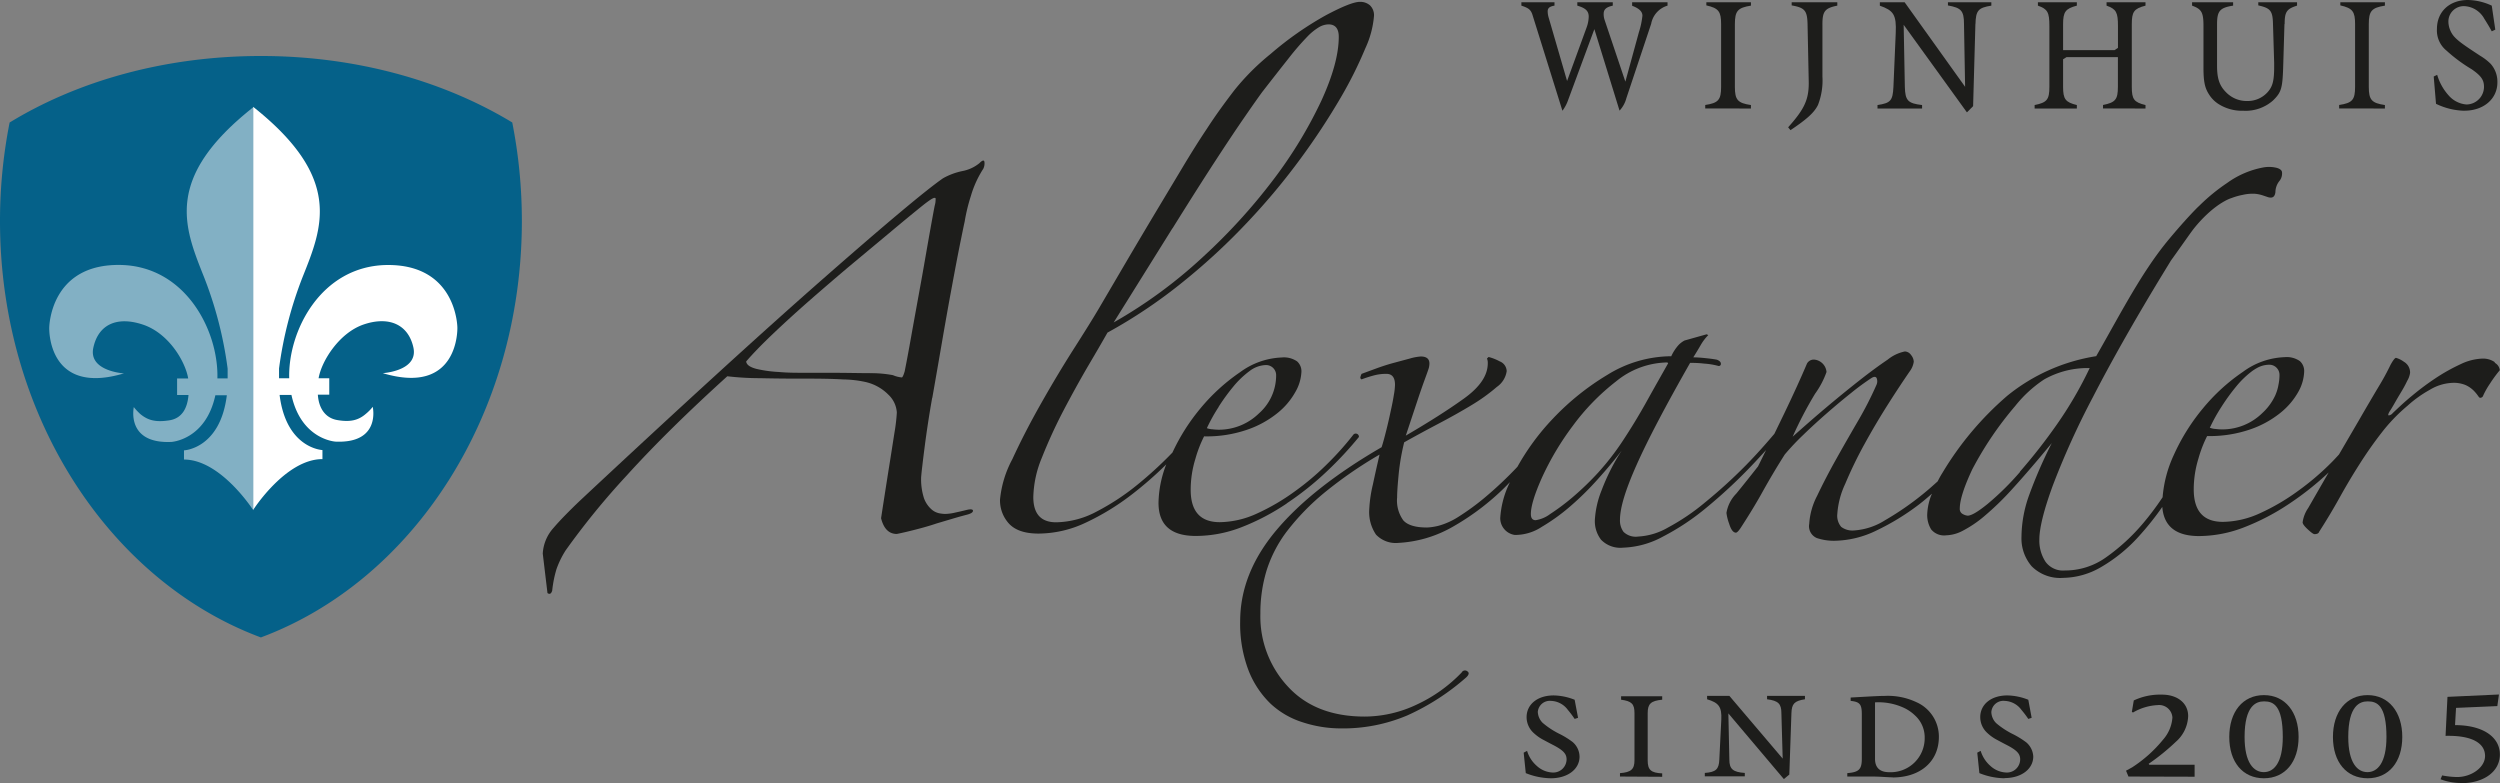 <svg id="Laag_1" data-name="Laag 1" xmlns="http://www.w3.org/2000/svg" xmlns:xlink="http://www.w3.org/1999/xlink" viewBox="0 0 403.17 126.27"><rect x="0" y="0" width="403.17" height="126.27" fill="#808080" stroke="none"/><defs><style>.cls-1{fill:none;}.cls-2{clip-path:url(#clip-path);}.cls-3,.cls-5{fill:#056189;}.cls-4,.cls-6{fill:#fff;}.cls-5,.cls-6{opacity:0.5;}.cls-7{fill:#1d1d1b;}</style><clipPath id="clip-path" transform="translate(0 0)"><rect class="cls-1" width="403.17" height="126.27"/></clipPath></defs><g class="cls-2"><path class="cls-3" d="M82.61,19.75c-11-6.66-25-10.67-40.26-10.72h-.27c-15.4,0-29.52,4-40.53,10.73A81.84,81.84,0,0,0,0,35.63c0,31.46,17.68,58.1,42.08,67.17l.27-.11C66.61,93.52,84.16,67,84.16,35.63a81.84,81.84,0,0,0-1.55-15.88" transform="translate(0 0)"/><path class="cls-4" d="M52,74.06V72.58s-5.84-.24-6.91-8.89H47c1.57,7.23,7.11,7.53,7.11,7.53,7.37.32,6-5.61,6-5.61A7.29,7.29,0,0,1,59,66.74c-1.22,1.06-2.55,1.36-4.62,1s-3-2.12-3.12-4.09h1.84V61H51.38c.45-2.73,3.3-7.33,7.29-8.68s7.17-.06,8,3.73c.75,3.48-4.05,4.05-4.83,4.12H61.7c12.41,3.73,12.06-7.34,12.06-7.34S73.7,42.51,62.22,42.74C51.76,43,46.44,53.33,46.64,61H45c0-.51,0-1,0-1.58A63,63,0,0,1,48.83,44.6c3.2-8,6.46-15.9-8-27.37v65s5.23-8.2,11.18-8.19" transform="translate(0 0)"/><path class="cls-5" d="M32.87,44.6a62.68,62.68,0,0,1,3.84,14.86c0,.55,0,1.06,0,1.57H35.06c.2-7.7-5.13-18.08-15.59-18.29C8,42.51,7.94,52.87,7.94,52.87S7.59,63.94,20,60.21h-.12c-.79-.07-5.58-.64-4.83-4.12.81-3.79,3.84-5.13,8-3.73,4,1.35,6.83,5.95,7.29,8.68H28.56V63.7H30.4c-.17,2-.94,3.75-3.12,4.08s-3.41,0-4.63-1a7.77,7.77,0,0,1-1.06-1.13s-1.33,5.93,6,5.61c0,0,5.54-.3,7.1-7.52h1.85c-1.07,8.64-6.91,8.89-6.91,8.89v1.47c5.94,0,11.18,8.19,11.18,8.19v-65C26.4,28.7,29.67,36.57,32.87,44.6" transform="translate(0 0)"/><path class="cls-6" d="M32.87,44.6a62.55,62.55,0,0,1,3.84,14.85c0,.55,0,1.07,0,1.57H35.06c.2-7.7-5.13-18.07-15.59-18.29C8,42.5,7.94,52.87,7.94,52.87S7.59,63.93,20,60.21h-.12c-.79-.07-5.58-.65-4.83-4.13.81-3.78,3.84-5.12,8-3.73s6.84,5.95,7.3,8.68H28.56v2.67H30.4c-.17,2-.95,3.76-3.12,4.09s-3.41,0-4.63-1a9.16,9.16,0,0,1-1.07-1.14s-1.32,5.94,6.05,5.62c0,0,5.54-.3,7.1-7.53h1.85c-1.07,8.65-6.91,8.89-6.91,8.89v1.48c5.94,0,11.18,8.18,11.18,8.18v-65C26.4,28.7,29.67,36.56,32.87,44.6" transform="translate(0 0)"/><path class="cls-7" d="M266.28,3.84l-4,12a4.67,4.67,0,0,1-1.1,2L257.12,4.7,252.9,16.1a6.33,6.33,0,0,1-.93,1.76l-4.78-15.3c-.29-1-.64-1.25-1.84-1.65V.37h5.34V.91c-.8.13-1.1.4-1.1.93a3.9,3.9,0,0,0,.19,1.1l2.94,10.12,3.12-8.55a5.5,5.5,0,0,0,.37-1.81c0-.91-.48-1.39-1.84-1.79V.37h5.72V.91c-1.07.24-1.47.61-1.47,1.33a2.87,2.87,0,0,0,.16,1l3.34,9.93,2.19-8a12.91,12.91,0,0,0,.56-2.64c0-.67-.54-1.18-1.66-1.6V.37h5.71V.91a3.76,3.76,0,0,0-2.64,2.93" transform="translate(0 0)"/><path class="cls-7" d="M275,17.49v-.56c2.13-.32,2.56-.83,2.56-2.94V3.87c0-2-.4-2.56-2.38-3V.37h7.19V.91c-2.14.34-2.59.85-2.59,3V14c0,2.11.45,2.62,2.59,2.94v.56Z" transform="translate(0 0)"/><path class="cls-7" d="M293.9,3.87v8.47a10.87,10.87,0,0,1-.72,4.59c-.61,1.23-1.76,2.27-4.43,4.06l-.38-.46c2.62-2.93,3.37-4.48,3.32-7.37l-.19-9.29c-.06-2.16-.43-2.62-2.56-3V.37h7.36V.91c-2,.4-2.4.91-2.4,3" transform="translate(0 0)"/><path class="cls-7" d="M318.57,3.87l-.37,13.25-1,1L307,4l.19,10c.06,2.22.48,2.67,2.78,2.94v.56h-7.19v-.56c2.14-.32,2.46-.72,2.57-2.94l.37-8.65c.14-3-.37-3.66-2.56-4.43V.37h4L316.91,14l-.18-10.12c0-2.16-.46-2.62-2.59-3V.37h7V.91c-2.11.34-2.51.77-2.56,3" transform="translate(0 0)"/><path class="cls-7" d="M339.15,17.49v-.56c2-.4,2.4-.88,2.4-2.94V9.21h-8.28l-.56.35V14c0,2,.38,2.49,2.22,2.94v.56h-6.81v-.56c2-.4,2.38-.88,2.38-2.94V4.22c0-2.24-.27-2.75-1.85-3.31V.37h6.28V.91c-1.84.48-2.22,1-2.22,3V8.09H341l.56-.37V4.22c0-2.24-.27-2.75-1.84-3.31V.37H346V.91c-1.87.48-2.21,1-2.21,3V14c0,2,.34,2.49,2.21,2.94v.56Z" transform="translate(0 0)"/><path class="cls-7" d="M368.41,3.87l-.19,6.44c-.11,3.92-.27,4.54-1.66,5.9a6.68,6.68,0,0,1-4.78,1.65,7.05,7.05,0,0,1-4.06-1.12,4.94,4.94,0,0,1-1.46-1.49c-.7-1.07-.91-2.11-.91-4.36V4.22c0-2.24-.3-2.75-1.84-3.31V.37h6.62V.91c-2.14.34-2.59.85-2.59,3V10.6c0,2.11.4,3.23,1.47,4.3a4.64,4.64,0,0,0,3.39,1.39,4.32,4.32,0,0,0,3.26-1.39c.85-.93,1.09-1.87,1.09-4.17v-.61l-.19-6.25c-.05-2.13-.4-2.56-2.37-3V.37h6.25V.91c-1.69.53-2,1-2,3" transform="translate(0 0)"/><path class="cls-7" d="M377.23,17.49v-.56c2.14-.32,2.57-.83,2.57-2.94V3.87c0-2-.4-2.56-2.38-3V.37h7.19V.91c-2.14.34-2.6.85-2.6,3V14c0,2.11.46,2.62,2.6,2.94v.56Z" transform="translate(0 0)"/><path class="cls-7" d="M397.47,17.86a11,11,0,0,1-4.62-1.12l-.37-4.4.56-.27a8.5,8.5,0,0,0,1.84,3.31,4.25,4.25,0,0,0,2.88,1.47A2.86,2.86,0,0,0,400.59,14c0-1.13-.48-1.79-2-2.84a25,25,0,0,1-4.05-3A4.18,4.18,0,0,1,393,4.67C393,1.9,395,0,398,0a9.45,9.45,0,0,1,3.84.91l.57,3.87-.57.27c-.42-.78-.85-1.47-1.22-2.06a3.89,3.89,0,0,0-3.21-2,2.48,2.48,0,0,0-2.56,2.57,3.79,3.79,0,0,0,.91,2.32c.69.75,1.41,1.28,4.24,3.13a8.65,8.65,0,0,1,1.66,1.28,4.33,4.33,0,0,1,1.09,3c0,2.64-2.21,4.56-5.31,4.56" transform="translate(0 0)"/><path class="cls-7" d="M250.11,125.51a11.13,11.13,0,0,1-4.05-.83l-.34-3.3.55-.29a5.18,5.18,0,0,0,1.56,2.42,4,4,0,0,0,2.49,1.07,2.15,2.15,0,0,0,2.32-2.11c0-.88-.5-1.43-2-2.24-1-.51-1.61-.85-1.9-1a7.14,7.14,0,0,1-1.38-1,3.45,3.45,0,0,1-1.17-2.57c0-2.08,1.77-3.51,4.37-3.51a9.47,9.47,0,0,1,3.38.7l.55,2.91-.55.18a16,16,0,0,0-1.09-1.45,3.51,3.51,0,0,0-2.73-1.46A1.94,1.94,0,0,0,248,114.8a2.63,2.63,0,0,0,.78,1.77,13,13,0,0,0,2.83,1.84,13.49,13.49,0,0,1,2,1.25,3.16,3.16,0,0,1,1.12,2.37c0,2-1.9,3.48-4.63,3.48" transform="translate(0 0)"/><path class="cls-7" d="M261.25,125.23v-.55c1.79-.13,2.34-.62,2.34-2.08V115c0-1.49-.47-1.93-2.16-2.16v-.55h6.63v.55c-1.82.18-2.34.65-2.34,2.16v7.64c0,1.51.52,2,2.34,2.08v.55Z" transform="translate(0 0)"/><path class="cls-7" d="M288.9,115l-.34,9.91-.88.73-8.95-10.59.16,7.47c0,1.51.59,2,2.49,2.13v.55h-6.45v-.55c1.8-.13,2.27-.6,2.34-2.13l.32-6.45c.1-2.11-.42-2.73-2.29-3.3v-.55h3.59l8.6,10.12-.21-7.34c0-1.51-.51-2-2.31-2.23v-.55h6.11v.55c-1.72.26-2.13.75-2.18,2.23" transform="translate(0 0)"/><path class="cls-7" d="M305.26,125.36c-.85,0-2-.13-3.35-.13h-4v-.55c1.87-.15,2.34-.6,2.34-2.31v-7.18c0-1.64-.34-2-1.8-2.16v-.54l1.95-.11c1.51-.08,2.65-.15,3.49-.15a10.8,10.8,0,0,1,5.15,1,6.08,6.08,0,0,1,3.64,5.59c0,4-3,6.56-7.47,6.56m3.62-10a6.56,6.56,0,0,0-1.88-1.27,9.74,9.74,0,0,0-4.57-.84v9.1c0,1.43.78,2.16,2.29,2.16a5.48,5.48,0,0,0,5.72-5.51,4.77,4.77,0,0,0-1.56-3.64" transform="translate(0 0)"/><path class="cls-7" d="M323.27,125.51a11.18,11.18,0,0,1-4.06-.83l-.34-3.3.55-.29a5.26,5.26,0,0,0,1.56,2.42,4,4,0,0,0,2.5,1.07,2.14,2.14,0,0,0,2.31-2.11c0-.88-.49-1.43-2-2.24-1-.51-1.61-.85-1.89-1a6.85,6.85,0,0,1-1.38-1,3.45,3.45,0,0,1-1.17-2.57c0-2.08,1.77-3.51,4.37-3.51a9.51,9.51,0,0,1,3.38.7l.54,2.91-.54.18a15.94,15.94,0,0,0-1.1-1.45,3.51,3.51,0,0,0-2.73-1.46,1.94,1.94,0,0,0-2.13,1.82,2.63,2.63,0,0,0,.78,1.77,13.09,13.09,0,0,0,2.84,1.84,14.64,14.64,0,0,1,2,1.25A3.19,3.19,0,0,1,327.9,122c0,2-1.9,3.48-4.63,3.48" transform="translate(0 0)"/><path class="cls-7" d="M343.25,125.23l-.39-.94,1-.55a21.36,21.36,0,0,0,5-4.49,6,6,0,0,0,1.48-3.54,2.14,2.14,0,0,0-2.36-2,8.63,8.63,0,0,0-4,1.2l-.18-.11.31-1.84a10,10,0,0,1,4.53-.94c2.49,0,4.24,1.35,4.24,3.46a5.76,5.76,0,0,1-2,4.16,35.33,35.33,0,0,1-4.37,3.54l.11.15h7.3v1.93Z" transform="translate(0 0)"/><path class="cls-7" d="M365.1,125.51c-3.41,0-5.59-2.6-5.59-6.66s2.18-6.75,5.59-6.75,5.59,2.72,5.59,6.75-2.19,6.66-5.59,6.66m0-12.4c-1.25,0-3.12.68-3.12,5.74,0,4.19,1.48,5.67,3.1,5.67s3.06-1.48,3.06-5.67c0-5.12-1.53-5.74-3-5.74" transform="translate(0 0)"/><path class="cls-7" d="M381.82,125.51c-3.4,0-5.59-2.6-5.59-6.66s2.19-6.75,5.59-6.75,5.59,2.72,5.59,6.75-2.18,6.66-5.59,6.66m0-12.4c-1.25,0-3.12.68-3.12,5.74,0,4.19,1.48,5.67,3.09,5.67s3.07-1.48,3.07-5.67c0-5.12-1.53-5.74-3-5.74" transform="translate(0 0)"/><path class="cls-7" d="M396.94,126.27a9.34,9.34,0,0,1-3.36-.6l.26-.62a13.26,13.26,0,0,0,2.42.26c2.29,0,4.5-1.54,4.5-3.39,0-2.13-2.21-3.35-6.37-3.25l.31-6.29L403,112l-.26,1.87-6.66.29-.16,2.78c4.5,0,7.23,1.92,7.23,4.73s-2.65,4.63-6.21,4.63" transform="translate(0 0)"/><path class="cls-7" d="M150.35,64.16q.77-4.38,1.59-9.15t1.59-8.9c.51-2.76.95-5.09,1.34-7s.61-3,.7-3.37a28.48,28.48,0,0,1,1-4.13,16.6,16.6,0,0,1,2-4.39,1.92,1.92,0,0,0,.19-1.08c-.05-.38-.32-.32-.83.19a6.15,6.15,0,0,1-2.8,1.27,10.9,10.9,0,0,0-3.05,1.15q-4.2,2.92-19.2,16.08T93.51,80.76c-1.78,1.7-3.21,3.16-4.26,4.39a6.73,6.73,0,0,0-1.72,4.13l.76,6.36c.34.25.6.13.76-.38a18.65,18.65,0,0,1,.7-3.5,14.85,14.85,0,0,1,1.47-3,121.51,121.51,0,0,1,9.85-12.08q6.56-7.25,16.22-16a46.55,46.55,0,0,0,5.34.31q3.56.08,7.25.07t6.1.13a18,18,0,0,1,3.44.38,7.52,7.52,0,0,1,3.87,2.1,4.3,4.3,0,0,1,1.34,2.86,28.55,28.55,0,0,1-.38,3.24c-.26,1.65-.53,3.41-.83,5.28s-.57,3.62-.83,5.28-.42,2.73-.5,3.24c.42,1.69,1.27,2.54,2.54,2.54.85-.17,1.84-.4,3-.7s2.29-.61,3.43-1l3-.89c.89-.26,1.51-.42,1.85-.51.67-.17,1-.38,1-.64s-.4-.29-1.08-.12-1.32.31-1.91.44a7.21,7.21,0,0,1-1.52.19,5.71,5.71,0,0,1-1-.12,2.74,2.74,0,0,1-1.27-.7A4.37,4.37,0,0,1,149,80.32a10,10,0,0,1-.45-3.37c.08-.94.27-2.57.57-4.9s.7-5,1.21-7.89M147.17,53q-.76,4.32-1.27,6.87c-.17.59-.32.91-.44,1A4.64,4.64,0,0,1,144,60.5a19.34,19.34,0,0,0-3.56-.32c-1.69,0-3.9-.06-6.61-.06H130c-1.52,0-3,0-4.38-.13a20.26,20.26,0,0,1-3.63-.5c-1-.26-1.57-.64-1.65-1.15l0,0s0,0,0-.06q1.65-1.91,4.32-4.45t5.79-5.28q3.12-2.73,6.36-5.47l6-5c1.83-1.53,3.33-2.78,4.52-3.75s1.91-1.55,2.16-1.72c.68-.51,1.1-.74,1.27-.7s.13.15.12.36a3,3,0,0,1-.12.81c-.08.34-.31,1.59-.7,3.76s-.82,4.68-1.33,7.56L147.17,53" transform="translate(0 0)"/><path class="cls-7" d="M207.52,81.17A48.37,48.37,0,0,0,214,76a59.29,59.29,0,0,0,5.15-5.53.51.51,0,0,0-.32-.51.5.5,0,0,0-.57.13,47.29,47.29,0,0,1-4.13,4.64,42.77,42.77,0,0,1-5.41,4.58,34.51,34.51,0,0,1-6,3.5,14.76,14.76,0,0,1-6,1.4c-3.14,0-4.7-1.74-4.7-5.22a16.94,16.94,0,0,1,.76-5,19.87,19.87,0,0,1,1.4-3.62,20,20,0,0,0,7-1.09,16,16,0,0,0,4.84-2.67,11.58,11.58,0,0,0,2.86-3.36,7.14,7.14,0,0,0,1-3.31,2.14,2.14,0,0,0-.7-1.66,3.74,3.74,0,0,0-2.48-.63,12.07,12.07,0,0,0-6.68,2.35,30.89,30.89,0,0,0-6.42,5.85,32.3,32.3,0,0,0-4.52,7.13,63.52,63.52,0,0,1-5.59,5.14,38.07,38.07,0,0,1-6.55,4.33,14.31,14.31,0,0,1-6.61,1.78q-3.69,0-3.69-4.07A17.45,17.45,0,0,1,168,73.86a80.89,80.89,0,0,1,3.43-7.51q2-3.81,4-7.25c1.35-2.28,2.41-4.11,3.17-5.46a81.46,81.46,0,0,0,12.21-8.21,102.06,102.06,0,0,0,10.49-9.73,106.6,106.6,0,0,0,8.52-10.23,111.79,111.79,0,0,0,6.36-9.67,65.84,65.84,0,0,0,4-8,15.38,15.38,0,0,0,1.4-5.21,2.2,2.2,0,0,0-.64-1.72,2.36,2.36,0,0,0-1.65-.57c-.93,0-2.76.72-5.47,2.16a53,53,0,0,0-8.9,6.23,38.4,38.4,0,0,0-5.85,5.85c-1.53,2-3,4-4.45,6.24q-1.79,2.67-3.88,6.16l-4.39,7.32q-2.28,3.81-4.64,7.82l-4.51,7.69q-1.27,2.16-3.95,6.36t-5.34,8.9q-2.67,4.71-4.64,9a17.2,17.2,0,0,0-2,6.55,5.55,5.55,0,0,0,1.46,3.88c1,1.06,2.56,1.59,4.77,1.59a18,18,0,0,0,7.63-1.78,39.44,39.44,0,0,0,7.31-4.46,59.48,59.48,0,0,0,5.64-4.92,17.78,17.78,0,0,0-1.25,6.2q0,5.34,6,5.34A20.35,20.35,0,0,0,200.27,85a37,37,0,0,0,7.25-3.81m-11-15.58a32.36,32.36,0,0,1,2.41-3.31,14.63,14.63,0,0,1,2.61-2.48,4.54,4.54,0,0,1,2.61-.95,1.63,1.63,0,0,1,1.65,1.66,8.16,8.16,0,0,1-2.8,6.16,9.23,9.23,0,0,1-6.48,2.61,8.83,8.83,0,0,1-1-.07,2.92,2.92,0,0,1-.89-.18,27.38,27.38,0,0,1,1.91-3.44m-7.44-28.8q4-6.42,6.86-10.81t4.71-7.06q1.84-2.67,2.86-4.07c1.78-2.29,3.24-4.15,4.39-5.6a42,42,0,0,1,2.92-3.37,9,9,0,0,1,2-1.59,3.24,3.24,0,0,1,1.4-.38c1.1,0,1.66.68,1.66,2q0,4.19-2.8,10.3a70.88,70.88,0,0,1-7.63,12.59,93.53,93.53,0,0,1-11.51,12.65A76.83,76.83,0,0,1,179.6,52l9.48-15.19" transform="translate(0 0)"/><path class="cls-7" d="M402.34,58.41a3.32,3.32,0,0,0-2-.58,8.76,8.76,0,0,0-3.5.89,29.92,29.92,0,0,0-4,2.23A42.64,42.64,0,0,0,389,63.81c-1.23,1-2.27,2-3.12,2.8a1,1,0,0,1-.63.38c-.17,0-.13-.21.12-.64.17-.25.43-.67.77-1.27s.7-1.21,1.08-1.84.72-1.25,1-1.85a3.36,3.36,0,0,0,.45-1.27,2,2,0,0,0-1-1.78,4,4,0,0,0-1.27-.63c-.17,0-.47.38-.89,1.14a39.4,39.4,0,0,1-1.91,3.5q-1.4,2.35-3.24,5.53L377.2,73.3c-.43.46-.83.91-1.31,1.38a42.77,42.77,0,0,1-5.41,4.58,34.51,34.51,0,0,1-6,3.5,14.72,14.72,0,0,1-6,1.4q-4.69,0-4.7-5.22a16.94,16.94,0,0,1,.76-5,19.87,19.87,0,0,1,1.4-3.62,20,20,0,0,0,7-1.09,16,16,0,0,0,4.84-2.67,11.58,11.58,0,0,0,2.86-3.36,7.14,7.14,0,0,0,.95-3.31,2.14,2.14,0,0,0-.7-1.66,3.74,3.74,0,0,0-2.48-.63,12,12,0,0,0-6.67,2.35,30.69,30.69,0,0,0-6.43,5.85,32.76,32.76,0,0,0-4.77,7.63,19.83,19.83,0,0,0-1.78,6.76,45.73,45.73,0,0,1-3.24,4.31,31.83,31.83,0,0,1-5.91,5.4A11.32,11.32,0,0,1,333,92a3.49,3.49,0,0,1-3.12-1.4,6.23,6.23,0,0,1-1-3.56c0-1.86.72-4.77,2.16-8.71a128.43,128.43,0,0,1,6.49-14.31q4.32-8.39,10.74-19l1.83-3,0,0c1.26-1.74,2.28-3.22,3.3-4.63s3.32-4,5.86-5.21a4.85,4.85,0,0,1,.55-.22l.17-.06a10.27,10.27,0,0,1,1.68-.47,7,7,0,0,1,2-.18,5.66,5.66,0,0,1,1.19.24l.83.28a1.46,1.46,0,0,0,.64.09c.35-.05.56-.33.63-.86a2.94,2.94,0,0,1,.62-1.78,1.91,1.91,0,0,0,.45-1.39c0-.36-.34-.62-.89-.77a5.25,5.25,0,0,0-2.06-.07,14.46,14.46,0,0,0-5.91,2.52,30.45,30.45,0,0,0-4.43,3.62l-.33.31c-1.09,1.09-2.74,2.89-4.58,5.1-4.36,5.21-7.7,11.78-11.77,18.9a30.16,30.16,0,0,0-14.31,6.36,50.58,50.58,0,0,0-10.49,12.46c-.29.45-.53.91-.77,1.37-.81.73-1.63,1.46-2.47,2.13a46.94,46.94,0,0,1-6,4.13,10.65,10.65,0,0,1-5.08,1.66,3,3,0,0,1-2-.58,2.76,2.76,0,0,1-.63-2.09,13.55,13.55,0,0,1,1.27-4.84,66.45,66.45,0,0,1,3.11-6.42c1.23-2.24,2.53-4.43,3.88-6.55s2.5-3.85,3.44-5.21a3.42,3.42,0,0,0,.63-1.53,1.82,1.82,0,0,0-.44-1.08,1.25,1.25,0,0,0-1-.57A6.47,6.47,0,0,0,304.42,58c-1.32.89-2.84,2-4.58,3.37s-3.56,2.85-5.47,4.46S290.7,69,289.1,70.42a61.4,61.4,0,0,1,3.62-6.93,13.91,13.91,0,0,0,1.84-3.5,2.19,2.19,0,0,0-2-2,1.25,1.25,0,0,0-1.15.64q-1.51,3.56-3.68,8.07l-1.58,3.26c-1.48,1.75-3,3.45-4.59,5.07A81.71,81.71,0,0,1,275,81a35.11,35.11,0,0,1-6,4.07,10.71,10.71,0,0,1-4.83,1.46,2.82,2.82,0,0,1-2.35-.76,3.09,3.09,0,0,1-.57-1.91c0-2,.91-4.93,2.73-9s4.68-9.48,8.58-16.34c.51,0,1.28,0,2.29.12a11.51,11.51,0,0,1,2.29.38.33.33,0,0,0,.38-.38q0-.37-.63-.63c-.43-.09-1.06-.17-1.91-.26s-1.48-.12-1.91-.12c.43-.68.83-1.34,1.21-2a7.7,7.7,0,0,1,1.21-1.59l-.26-.13-3.56,1a3.77,3.77,0,0,0-1,.76,7.27,7.27,0,0,0-1.15,1.78,19.72,19.72,0,0,0-10.3,3,41.35,41.35,0,0,0-8.84,7.12,38.31,38.31,0,0,0-5.67,7.71,62.49,62.49,0,0,1-5.39,5.07,39.66,39.66,0,0,1-4.13,3,11.61,11.61,0,0,1-3.06,1.4,9,9,0,0,1-2,.32c-1.87,0-3.14-.39-3.82-1.15a5.46,5.46,0,0,1-1-3.69c0-.76.08-2,.25-3.75a36.26,36.26,0,0,1,.89-5.15c1.78-1,3.63-2,5.53-3s3.69-2,5.34-3a29.22,29.22,0,0,0,4.07-2.93,3.75,3.75,0,0,0,1.59-2.54,1.75,1.75,0,0,0-1.14-1.59,7.69,7.69,0,0,0-1.78-.7l-.26.25a1.72,1.72,0,0,1,.13.77c0,1.95-1.27,3.83-3.81,5.66s-5.69,3.83-9.41,6q1.14-3.43,1.84-5.54c.46-1.39.85-2.5,1.14-3.3s.51-1.4.64-1.78a3,3,0,0,0,.19-1c0-.76-.47-1.14-1.4-1.14a8.1,8.1,0,0,0-1.72.32l-2.6.7c-.94.25-1.87.55-2.8.89l-2.42.89a2.64,2.64,0,0,0-.19.51.31.31,0,0,0,.19.38,20.39,20.39,0,0,1,2-.64,7.68,7.68,0,0,1,2-.25c.93,0,1.39.59,1.39,1.78a10.92,10.92,0,0,1-.19,1.65q-.18,1.14-.51,2.61c-.21,1-.44,2-.69,3s-.51,2-.77,2.79q-11.19,6.49-17,13.42T200,100.18a21.09,21.09,0,0,0,1.33,7.89,15.1,15.1,0,0,0,3.56,5.4,13.48,13.48,0,0,0,5.15,3,19.89,19.89,0,0,0,6.24,1,26.54,26.54,0,0,0,10.68-2.1,37.78,37.78,0,0,0,9.54-6.17c.42-.42.46-.74.12-.95a.59.59,0,0,0-.89.19,24,24,0,0,1-7.31,5.21,19.72,19.72,0,0,1-8.33,1.91q-7.89,0-12.33-4.77A16.58,16.58,0,0,1,203.26,99a23.65,23.65,0,0,1,1-7,20.84,20.84,0,0,1,3.31-6.36,38.47,38.47,0,0,1,5.91-6.1,67.81,67.81,0,0,1,9-6.23q-.51,2.16-1.08,4.83a21.4,21.4,0,0,0-.58,3.94,6.47,6.47,0,0,0,1.09,4.14,4.39,4.39,0,0,0,3.62,1.33,19.64,19.64,0,0,0,8.65-2.54,40.19,40.19,0,0,0,9.33-7.26,15.09,15.09,0,0,0-1.57,5.81,2.74,2.74,0,0,0,2.34,2.71,7.83,7.83,0,0,0,4.4-1.33,31.14,31.14,0,0,0,4.57-3.3,47.1,47.1,0,0,0,4.45-4.39c1.45-1.61,2.72-3.13,3.82-4.58a33.93,33.93,0,0,0-3.24,6.42,15.07,15.07,0,0,0-1.08,4.77,4.9,4.9,0,0,0,1,3.18,4.33,4.33,0,0,0,3.56,1.28,14.36,14.36,0,0,0,6.43-1.79,38.74,38.74,0,0,0,7.05-4.7,81.7,81.7,0,0,0,7.06-6.55c.87-.9,1.69-1.8,2.51-2.7-.43.88-.87,1.78-1.3,2.64q-1.9,2.42-3.5,4.38a5.8,5.8,0,0,0-1.59,3.12,8.27,8.27,0,0,0,.45,1.78c.29.93.65,1.4,1.08,1.4.17,0,.42-.26.76-.76q2.16-3.32,3.63-6c1-1.78,2.14-3.73,3.49-5.85a40.17,40.17,0,0,1,3-3.18c1.23-1.19,2.5-2.35,3.82-3.5s2.6-2.22,3.88-3.24a40.21,40.21,0,0,1,3.3-2.42c.43-.25.7-.23.83.07a1.42,1.42,0,0,1-.06,1.08,56.31,56.31,0,0,1-3,5.85c-1.23,2.12-2.42,4.19-3.56,6.23s-2.15,4-3,5.79a11.23,11.23,0,0,0-1.27,4.51A2.07,2.07,0,0,0,293,86.77a8.57,8.57,0,0,0,2.8.44,15.89,15.89,0,0,0,6.8-1.65,39.12,39.12,0,0,0,6.87-4.2c.71-.54,1.39-1.14,2.08-1.73,0,.09-.08.18-.11.27a9.51,9.51,0,0,0-.64,3,4.37,4.37,0,0,0,.64,2.48,2.69,2.69,0,0,0,2.41.95,6.08,6.08,0,0,0,2.61-.7,18.65,18.65,0,0,0,3.5-2.35,46.07,46.07,0,0,0,4.7-4.58q2.67-2.93,6.23-7.25A75.79,75.79,0,0,0,327.18,80,20.23,20.23,0,0,0,326,86.57a6.89,6.89,0,0,0,1.66,4.77,6.49,6.49,0,0,0,5.08,1.85,12.43,12.43,0,0,0,6.17-1.78,25.13,25.13,0,0,0,6-4.9,47.19,47.19,0,0,0,3.8-4.76c.24,3.12,2.2,4.7,5.93,4.7A20.27,20.27,0,0,0,362,85a37,37,0,0,0,7.25-3.81,48.3,48.3,0,0,0,6.29-5l-3.31,5.75a5.34,5.34,0,0,0-.89,2.29c0,.25.28.63.83,1.14s.91.77,1.08.77c.42,0,.68-.13.76-.39q1.79-2.79,3.31-5.53t3.18-5.34q1.65-2.61,3.5-5a27.93,27.93,0,0,1,4.26-4.45,19.06,19.06,0,0,1,3.56-2.55,7.65,7.65,0,0,1,3.69-1.14,5,5,0,0,1,2.16.38,4.49,4.49,0,0,1,1.21.83,5.91,5.91,0,0,1,.7.82c.17.26.29.38.38.38a.5.5,0,0,0,.51-.38,12.52,12.52,0,0,1,1.08-1.9,20.83,20.83,0,0,1,1.59-2.17,1.56,1.56,0,0,0-.83-1.2M356.37,69a27.38,27.38,0,0,1,1.91-3.44,32.36,32.36,0,0,1,2.41-3.31,14.63,14.63,0,0,1,2.61-2.48c.22-.15.44-.29.66-.41a4.05,4.05,0,0,1,2-.54,1.6,1.6,0,0,1,1.17.48,1.63,1.63,0,0,1,.48,1.18,7.81,7.81,0,0,1-.16,1.54,7.33,7.33,0,0,1-.54,1.78,9,9,0,0,1-2.1,2.84,9.21,9.21,0,0,1-6.48,2.61,8.83,8.83,0,0,1-1-.07,2.92,2.92,0,0,1-.89-.18m-98.62,7.12a46.24,46.24,0,0,1-4.13,4A35.24,35.24,0,0,1,250,82.89a5.16,5.16,0,0,1-2.35,1c-.51,0-.77-.33-.77-1,0-1.27.62-3.27,1.85-6a45.15,45.15,0,0,1,4.9-8.2,36.13,36.13,0,0,1,7-7.19,13.34,13.34,0,0,1,8.27-3.05l.12.13c-1,1.78-2.16,3.81-3.43,6.1s-2.59,4.45-3.94,6.49a41.44,41.44,0,0,1-3.88,5m68-.07a44.34,44.34,0,0,1-5.21,5.15c-1.57,1.28-2.65,1.91-3.24,1.91a1.94,1.94,0,0,1-.77-.25.91.91,0,0,1-.5-.89c0-1.36.67-3.46,2-6.3A54.92,54.92,0,0,1,325,65.46a20.11,20.11,0,0,1,4.64-4.26A14.22,14.22,0,0,1,337,59.36a62.76,62.76,0,0,1-5.34,9.16,89.82,89.82,0,0,1-5.92,7.56" transform="translate(0 0)"/></g></svg>